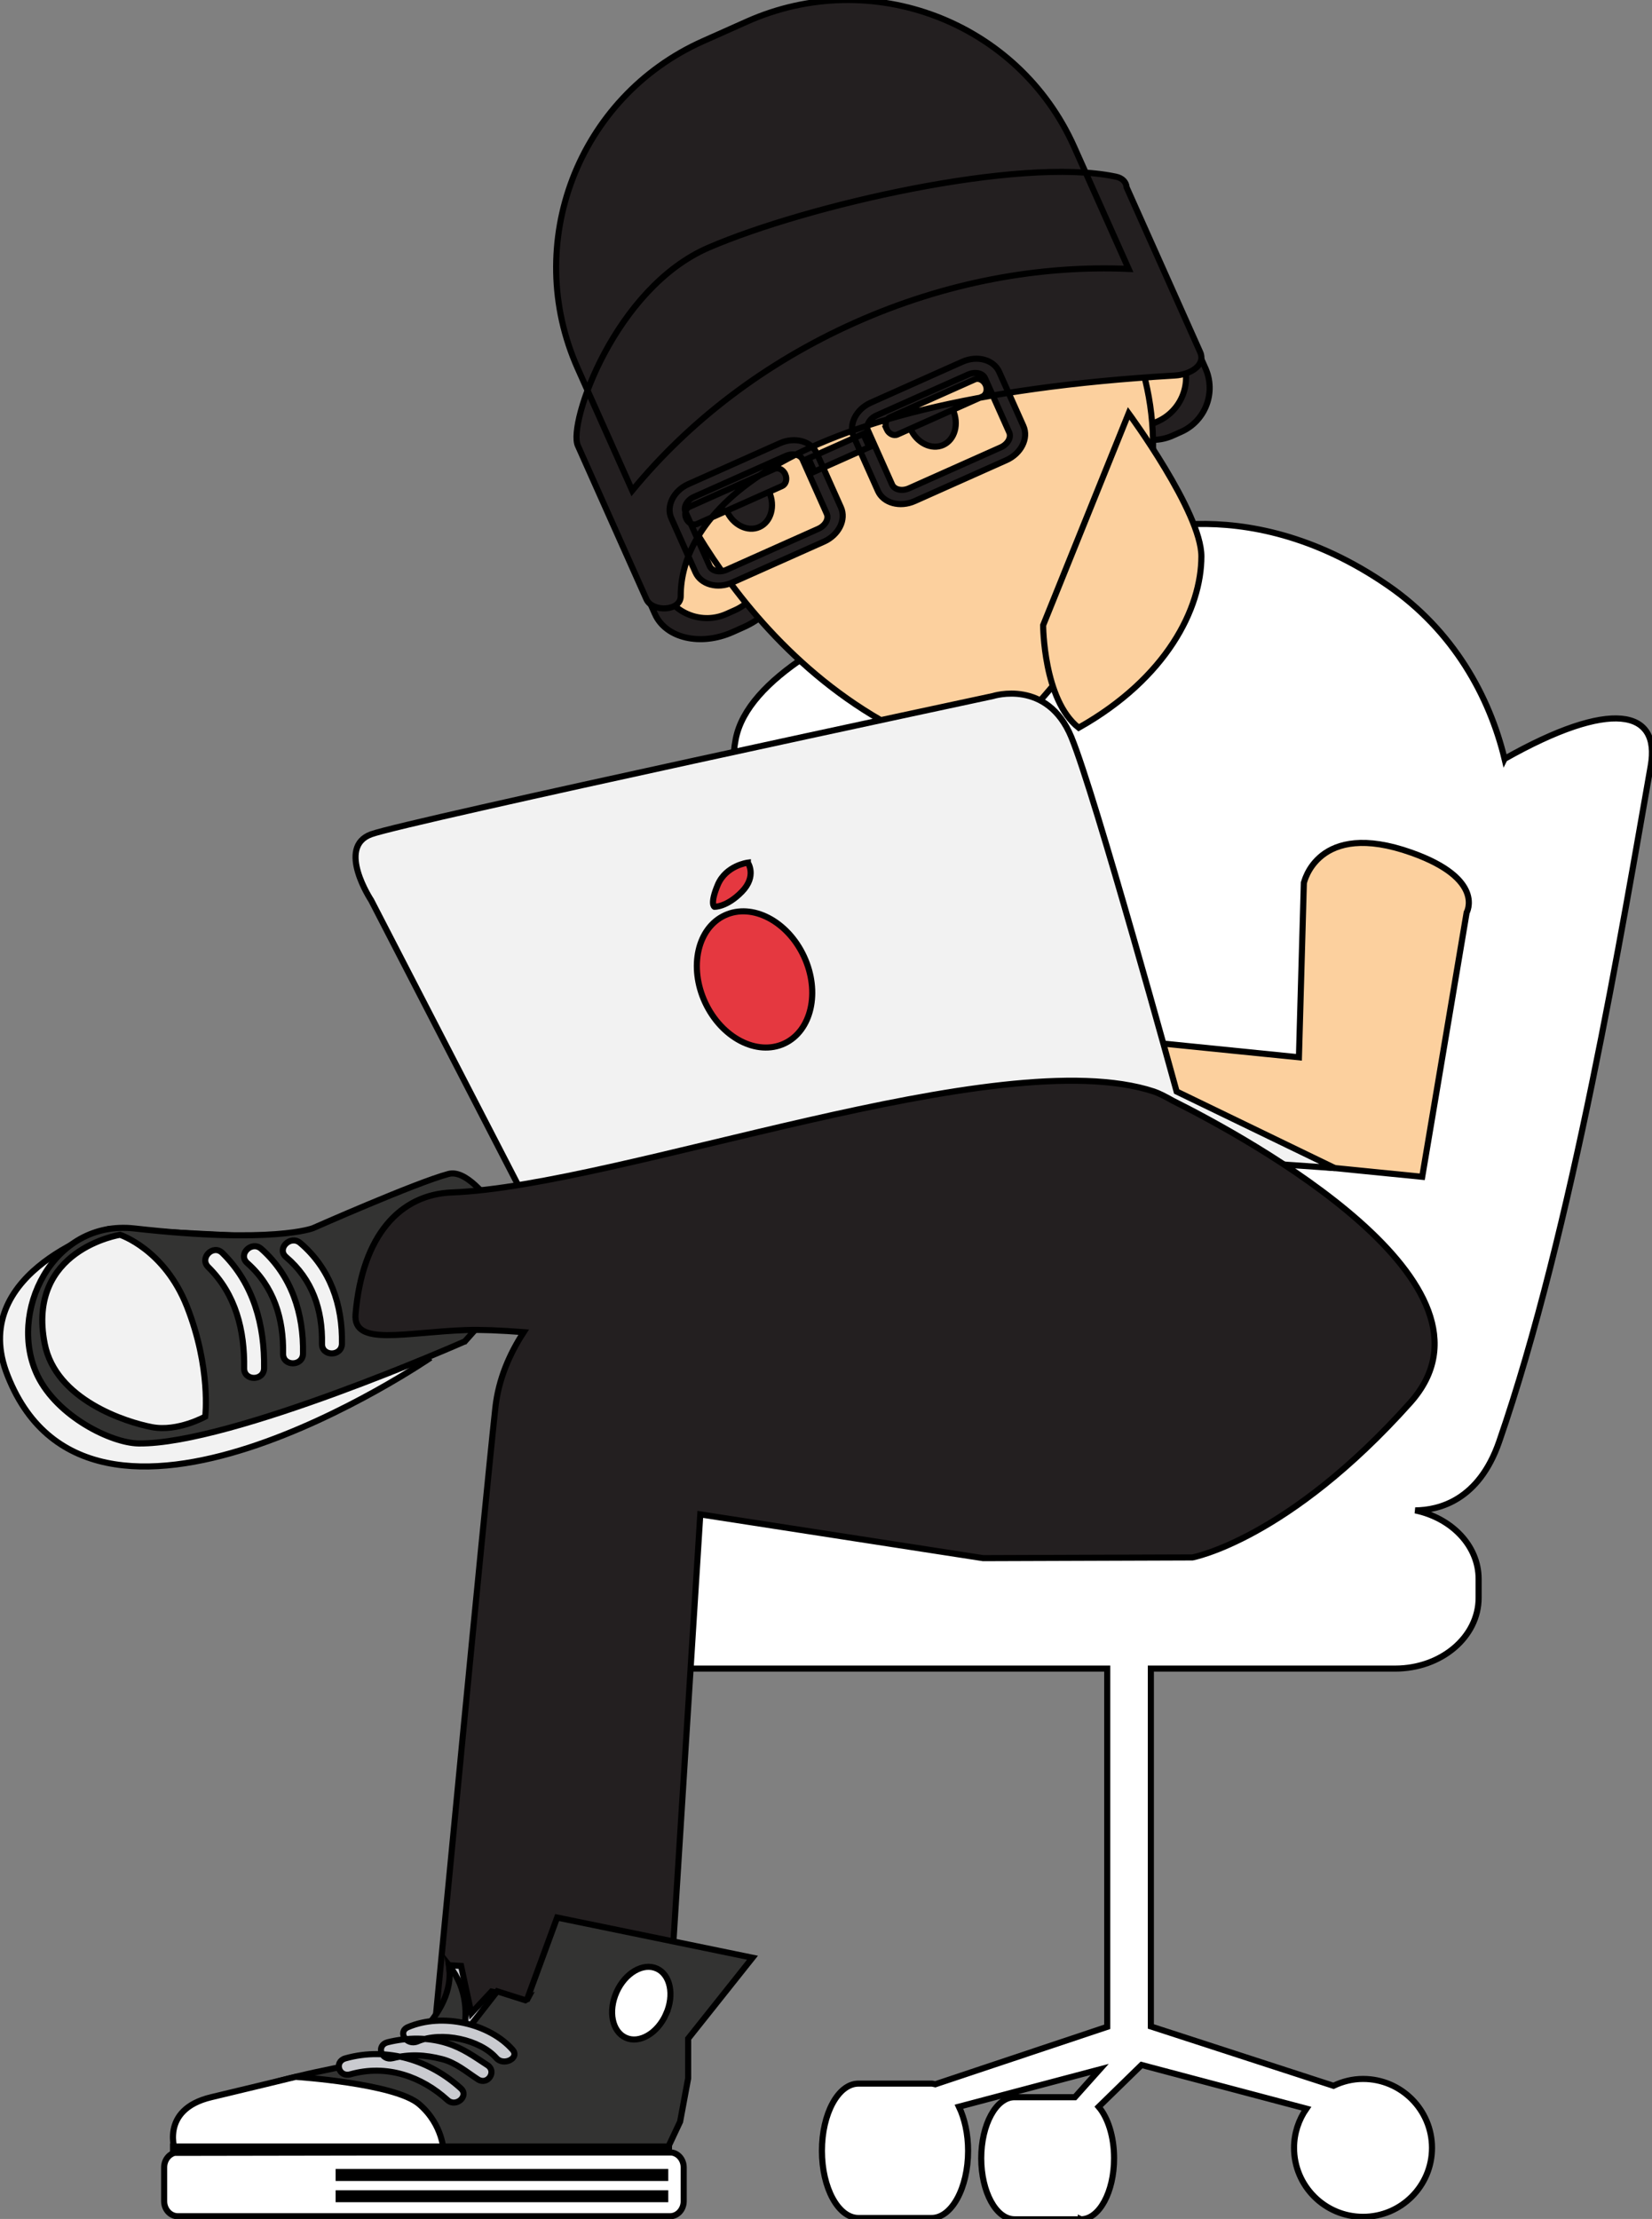<!DOCTYPE svg PUBLIC "-//W3C//DTD SVG 1.1//EN" "http://www.w3.org/Graphics/SVG/1.1/DTD/svg11.dtd"><svg xmlns="http://www.w3.org/2000/svg" xmlns:xlink="http://www.w3.org/1999/xlink" width="271" height="364" viewBox="171.424 0 271 364" enable-background="new 171.424 0 271 364" stroke="black" stroke-width="1">
<rect x="171.424" y="0" width="271" height="364" fill="#808080" stroke="none"/>
<path fill="#fff" d="M418.237 124.487c-2.481-10.283-8.396-21.036-19.117-28.431-24.207-16.7-44.558-7.673-44.558-7.673s-58.595 13.016-62.443 32.836c-2.171 11.193 4.809 22.943 4.809 22.943l-2.419 42.332 82.113 33.073.79 27.848h-92.974c-7.562 0-13.686 5.189-13.686 11.599v3.093c0 6.416 6.124 11.609 13.686 11.609h68.621v58.766l-28.214 9.428c-.202-.036-.395-.11-.597-.11h-12.001c-3.313 0-5.992 4.931-5.992 11.016 0 6.09 2.679 11.026 5.992 11.026h11.997c3.306 0 5.989-4.937 5.989-11.026 0-2.776-.575-5.289-1.5-7.227l23.092-6.117-4.074 4.557h-9.906c-3.008 0-5.457 4.486-5.457 10.014 0 5.531 2.449 10.014 5.457 10.014h10.884v-.004l.008.004c3.011 0 5.445-4.482 5.445-10.014 0-3.555-1.013-6.658-2.531-8.436l7.035-6.867 27.044 7.166c-1.272 1.831-2.026 4.042-2.026 6.438 0 6.249 5.069 11.308 11.318 11.308s11.312-5.059 11.312-11.308-5.063-11.314-11.312-11.314c-1.742 0-3.373.423-4.845 1.127l-29.963-9.736v-58.702h40.083c7.561 0 13.686-5.193 13.686-11.609v-3.093c0-5.449-4.43-10.003-10.401-11.251 3.942-.031 10.437-1.66 13.764-11.258 12.064-34.856 20.333-85.148 24.869-110.866 1.633-9.279-6.556-11.004-23.978-1.155z"/><path fill="#F2F2F2" d="M242.058 222.72s-56.354 38.657-69.675 2.176c-5.826-16.54 16.829-23.276 16.829-23.276l44.051 2.261 8.795 18.839z"/><path fill="#333332" d="M247.681 220.044s-38.281 16.924-53.501 16.742c-4.536-.054-13.312-4.439-16.559-11.055-5.041-10.27 2.389-25.729 15.865-24.211 22.741 2.556 29.275-.047 29.275-.047s16.94-7.493 22.24-8.897c5.302-1.404 13.468 15.356 13.468 15.356l-10.788 12.112z"/><path fill="#F2F2F2" d="M191.113 202.558s7.274 2.343 10.986 11.773c3.966 10.088 2.993 18.051 2.993 18.051s-4.533 2.527-8.732 1.728c-4.206-.796-15.799-4.447-17.604-13.689-3.019-15.453 12.357-17.863 12.357-17.863zM205.584 207.854c4.528 4.454 5.99 10.408 5.887 16.597-.032 2.111 3.239 2.111 3.275 0 .114-7.042-1.722-13.877-6.848-18.918-1.505-1.478-3.82.832-2.314 2.321zM211.97 207.176c4.379 3.874 5.999 9.149 5.89 14.883-.042 2.115 3.231 2.104 3.272 0 .125-6.537-1.858-12.782-6.848-17.197-1.573-1.397-3.896.909-2.314 2.314zM218.356 206.212c4.317 3.669 6 8.663 5.888 14.229-.041 2.108 3.23 2.104 3.274 0 .127-6.355-1.919-12.359-6.848-16.547-1.599-1.357-3.924.95-2.314 2.318z"/><path fill="#231F20" d="M278.867 100.729c1.779 3.982 7.479 5.305 12.741 2.957l1.85-.826c5.259-2.349 8.083-7.474 6.307-11.459l-4.291-9.611c-1.777-3.978-7.482-5.304-12.74-2.956l-1.851.826c-5.26 2.348-8.083 7.479-6.306 11.457l4.29 9.612z"/><path fill="#FCD09E" d="M280.181 96.723c1.777 3.978 6.45 5.765 10.43 3.985l1.4-.626c3.979-1.774 5.768-6.444 3.99-10.426l-4.291-9.61c-1.777-3.978-6.447-5.765-10.426-3.987l-1.401.623c-3.98 1.779-5.77 6.447-3.993 10.425l4.291 9.616z"/><path fill="#231F20" d="M369.171 60.413c1.777 3.987-.007 8.65-3.992 10.428l-1.4.625c-3.984 1.777-8.648-.004-10.426-3.991l-4.29-9.608c-1.777-3.981.01-8.65 3.988-10.422l1.403-.629c3.981-1.777 8.649.008 10.427 3.99l4.29 9.607z"/><path fill="#FCD09E" d="M365.304 58.718c1.777 3.982-.011 8.646-3.985 10.423l-1.404.625c-3.984 1.781-8.651-.004-10.426-3.987l-4.294-9.612c-1.773-3.982.007-8.648 3.992-10.428l1.404-.625c3.978-1.776 8.645.008 10.426 3.99l4.287 9.614z"/><defs><path id="a" d="M279.178 74.392l35.091-15.666 35.085-15.664s34.385 35.164-17.201 81.824c-38.178-10.259-52.975-50.494-52.975-50.494z"/></defs><use xlink:href="#a" overflow="visible" fill="#FCD09E"/><clipPath id="b"><use xlink:href="#a" overflow="visible"/></clipPath><path clip-path="url(#b)" fill="#C2B59B" d="M321.296 127.495c1.237 2.783 6.513 3.131 11.78.778 5.262-2.349 8.524-6.508 7.284-9.291-1.248-2.783-6.523-3.135-11.784-.782-5.267 2.352-8.524 6.508-7.28 9.295z"/><path fill="#231F20" d="M311.678 52.929c-14.898 6.651-27.298 16.291-36.54 27.539l-8.942-20.032c-9.149-20.494.045-44.524 20.541-53.676l7.212-3.219c20.494-9.151 44.534.044 53.681 20.538l8.939 20.035c-14.537-.634-29.997 2.163-44.891 8.815zM287.695 40.608c16.108-6.942 50.856-14.922 66.596-11.665l.146.028h.015c1.18.251 1.717.954 1.788 1.766 4.439 9.939 7.617 17.059 12.054 27.004.981 2.191-1.656 3.719-4.12 3.858-67.436 3.924-81.131 23.888-81.085 36.198.011 2.472-4.649 2.69-5.628.495l-6.758-15.139-4.495-10.071c-1.62-3.63 6.072-25.833 21.487-32.474zM315.446 80.538l-3.967-8.88c-.893-2.003.362-4.52 2.797-5.604l15.029-6.714c2.432-1.083 5.137-.335 6.032 1.668l3.968 8.88c.889 1.999-.363 4.515-2.794 5.599l-15.029 6.71c-2.428 1.089-5.144.34-6.036-1.659zm-.238-12.387c-1.148.515-1.777 1.624-1.4 2.468l3.964 8.881c.38.842 1.624 1.115 2.775.604l15.029-6.71c1.159-.516 1.781-1.625 1.404-2.47l-3.963-8.88c-.377-.842-1.621-1.118-2.773-.604l-15.036 6.711zM285.518 93.898l-3.962-8.881c-.895-1.998.357-4.515 2.789-5.601l15.032-6.712c2.433-1.083 5.142-.337 6.034 1.664l3.968 8.878c.889 2.001-.359 4.518-2.795 5.606l-15.034 6.708c-2.429 1.085-5.137.341-6.032-1.662zm-.239-12.387c-1.149.514-1.777 1.625-1.398 2.471l3.961 8.877c.378.845 1.623 1.12 2.773.608l15.034-6.714c1.151-.512 1.781-1.621 1.404-2.47l-3.963-8.877c-.377-.847-1.625-1.122-2.779-.604l-15.032 6.709zM316.864 70.382c.349.778 1.148 1.181 1.788.893l13.931-6.219c.641-.284.879-1.15.53-1.926-.345-.777-1.148-1.173-1.784-.893l-13.935 6.222c-.637.287-.875 1.151-.53 1.923zM327.738 67.219c1.038 2.329.327 4.92-1.596 5.778-1.923.858-4.326-.336-5.368-2.666l6.964-3.112zM300.244 77.805c.349.78.111 1.642-.531 1.93l-13.933 6.214c-.636.288-1.44-.111-1.788-.892-.345-.772-.106-1.638.532-1.921l13.93-6.22c.645-.287 1.444.116 1.79.889zM290.627 83.789c1.039 2.33 3.447 3.528 5.369 2.666 1.919-.857 2.636-3.444 1.595-5.773l-6.964 3.107zM304.052 75.19l8.99-4.011.971 2.175-8.99 4.011z"/><path fill="#FCD09E" d="M385.313 144.868l-.807 28.572-27.872-2.813 9.011 18.523 39.084 3.893 7.287-43.337s3.121-5.502-9.04-9.83c-15.502-5.518-17.663 4.992-17.663 4.992z"/><path fill="#F2F2F2" d="M260.141 201.619l-27.822-53.922s-5.78-8.741 0-10.842c5.781-2.103 101.999-22.675 101.999-22.675s8.9-2.867 12.86 6.75c3.957 9.61 17.266 58.125 17.266 58.125l25.949 12.558-39.663-2.73-90.589 12.736z"/><path fill="#231F20" d="M363.818 180.565c-1.305-.737-2.374-1.269-3.106-1.51-25.384-8.35-87.49 15.491-115.158 16.557-8.444.319-14.689 6.945-15.803 19.935-.463 5.396 8.063 2.982 18.23 2.634 2.307-.078 5.498.054 9.354.345-2.306 3.537-4.134 7.682-4.649 12.396-1.757 16.074-9.701 99.15-9.701 99.15l38.165.288 5.152-81.938 46.395 7.18 34.342-.12s15.616-2.88 35.721-25.385c17.367-19.445-26.653-43.382-38.942-49.532z"/><path fill="#CACBD0" d="M252.047 326.698l-3.308 3.548-1.676-7.753-1.994-.113 1.689 15.384 7.53-10.593z"/><path fill="#333332" d="M279.848 354.72l3.143-6.683 1.32-7.099v-6.52l10.555-13.27-32.048-6.59-5.005 13.628.129-.245-.331.182-4.618-1.465-5.642 7.237c.75-3.149.867-7.521-2.283-11.517 1.375 8.531-9.741 15.281-9.741 15.281-15.58 2.495-35.62 7.084-35.349 14.158.448 11.553 3.057 10.863 3.057 10.863h77.142l-.766-8.087.437.127z"/><path fill="#fff" d="M219.919 340.689s16.277 1.053 20.265 4.479c3.995 3.43 4.028 7.912 4.028 7.912l-43.981.075s-2.807-7.074 5.867-9.133c5.341-1.267 13.821-3.333 13.821-3.333zM283.579 361.09c0 1.358-1.005 2.464-2.245 2.464h-80.736c-1.242 0-2.247-1.105-2.247-2.464v-5.545c0-1.361 1.004-2.464 2.247-2.464h80.736c1.24 0 2.245 1.103 2.245 2.464v5.545z"/><path fill="#CACBD0" d="M226.979 356.302h53.571v.967h-53.571z"/><path fill="#333332" d="M199.815 352.118h81.351v.963h-81.351z"/><path fill="#CACBD0" d="M226.979 359.793h53.571v.963h-53.571zM228.902 340.273c5.996-1.695 11.713.388 15.937 4.23 1.384 1.258 3.567-.661 2.186-1.916-4.96-4.515-11.946-6.903-18.948-4.927-1.892.534-1.082 3.154.825 2.613zM235.836 337.625c2.797-.692 5.305-.562 8.076.149 2.331.598 4.006 2.094 5.912 3.327 1.601 1.038 3.143-1.312 1.557-2.335-2.217-1.439-4.012-2.772-6.644-3.604-3.157-.992-6.541-.935-9.722-.146-1.915.476-1.102 3.089.821 2.609zM239.913 334.874c3.933-1.685 10.245-.319 12.929 2.73 1.194 1.368 3.879.021 2.664-1.365-3.772-4.294-11.546-6.107-17.155-3.704-1.791.768-.218 3.1 1.562 2.339z"/><path fill="#fff" d="M280.676 330.413c-1.402 3.139-4.352 4.87-6.594 3.864-2.239-1.003-2.919-4.358-1.517-7.49 1.399-3.139 4.354-4.866 6.597-3.864 2.234.999 2.919 4.351 1.514 7.49z"/><path fill="#FCD09E" d="M356.57 67.81s11.934 16.214 11.934 23.453c0 8.543-5.681 19.986-20.131 28.118-5.801-4.558-5.829-16.817-5.829-16.817l14.026-34.754z"/><path fill="#E53840" d="M303.32 156.914c2.685 5.81 1.233 12.202-3.25 14.275-4.484 2.073-10.296-.958-12.985-6.765-2.687-5.815-1.234-12.203 3.248-14.275 4.484-2.077 10.297.951 12.987 6.765zM294.104 141.507s-3.599.463-4.935 3.644c-1.336 3.187-.554 3.597-.554 3.597s2.007.102 4.511-2.468c2.503-2.57.978-4.773.978-4.773z"/></svg>
